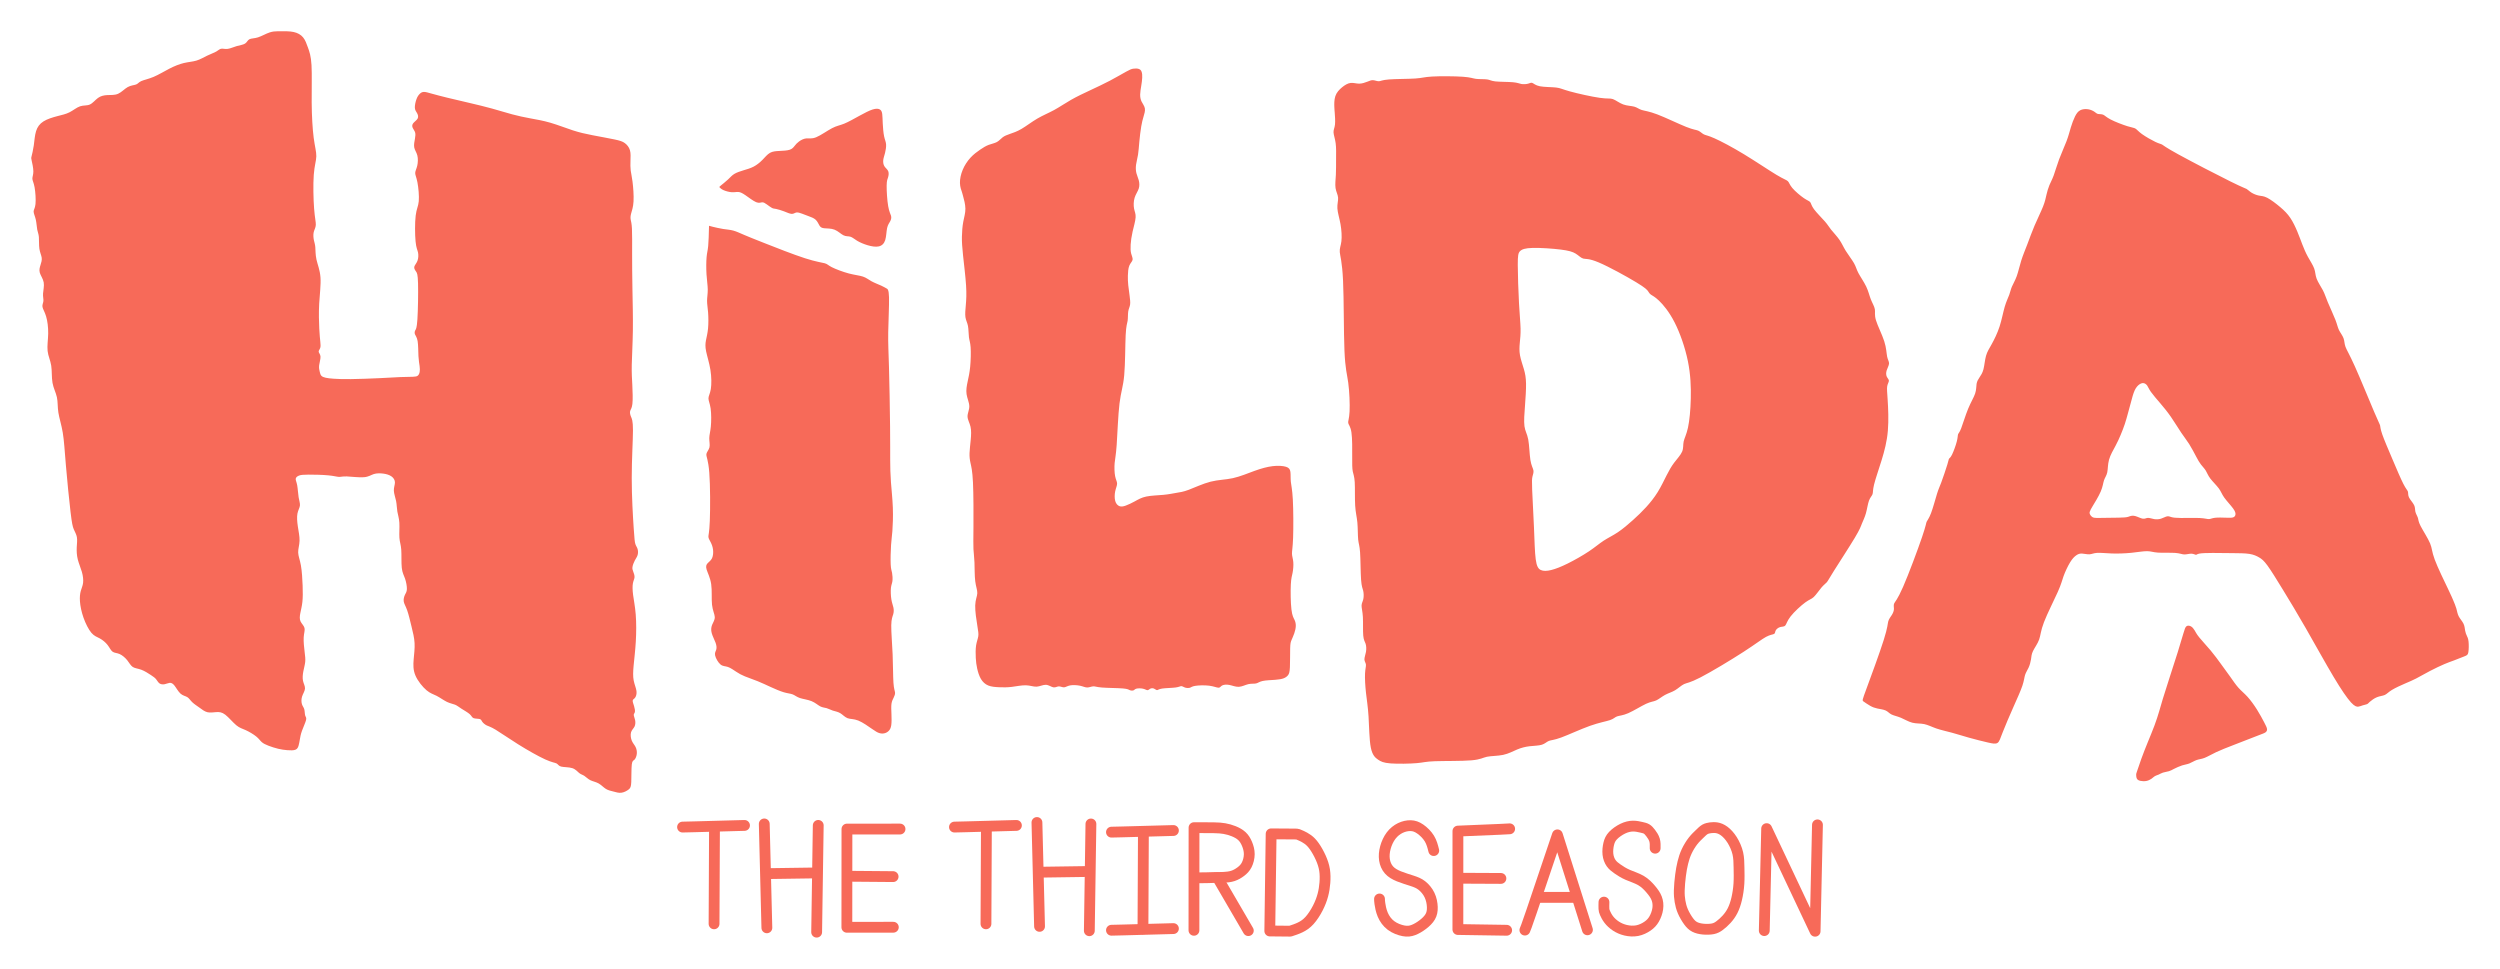 <?xml version="1.0" encoding="UTF-8" standalone="no"?>
<svg:svg xmlns:inkscape="http://www.inkscape.org/namespaces/inkscape" xmlns:sodipodi="http://sodipodi.sourceforge.net/DTD/sodipodi-0.dtd" xmlns:svg="http://www.w3.org/2000/svg" version="1.1" id="svg2" width="800" height="310" viewBox="0 0 800 310" xml:space="preserve">
  <svg:defs id="defs6"/>
  <svg:path style="fill:#000000;stroke-width:1.333" d="" id="path12"/>
  <svg:path style="fill:#000000;stroke-width:1.333" d="" id="path12-1"/>
  <svg:g id="g8">
    <svg:path id="path1514-3" style="fill:#f76a59;fill-opacity:1;stroke:none;stroke-width:1.001;stroke-linecap:butt;stroke-linejoin:miter;stroke-miterlimit:4;stroke-dasharray:none;stroke-opacity:1" d="m 88.98,10.001 c -0.896,0.008 -1.723,0.062 -2.639,0.357 -1.221,0.394 -2.597,1.218 -3.776,1.593 -1.179,0.375 -2.162,0.302 -2.749,0.606 -0.587,0.304 -0.775,0.986 -1.393,1.386 -0.618,0.4 -1.692,0.521 -2.701,0.816 -1.009,0.295 -2.005,0.769 -2.857,0.882 -0.852,0.113 -1.56,-0.138 -2.087,-0.051 -0.527,0.087 -0.874,0.511 -1.596,0.916 -0.722,0.405 -1.819,0.791 -2.911,1.317 -1.092,0.525 -2.191,1.197 -3.409,1.562 -1.218,0.365 -2.582,0.439 -4.037,0.785 -1.455,0.347 -3,0.968 -4.648,1.816 -1.648,0.848 -3.397,1.924 -5.017,2.607 -1.62,0.683 -3.111,0.972 -3.95,1.349 -0.839,0.377 -1.026,0.841 -1.647,1.085 -0.621,0.244 -1.677,0.27 -2.688,0.831 -1.011,0.561 -1.975,1.656 -3.081,2.145 -1.106,0.489 -2.354,0.37 -3.466,0.423 -1.112,0.054 -2.09,0.279 -2.972,0.916 -0.883,0.636 -1.669,1.684 -2.605,2.1 -0.936,0.417 -2.021,0.203 -3.113,0.567 -1.091,0.364 -2.188,1.307 -3.37,1.909 -1.182,0.602 -2.448,0.862 -3.932,1.249 -1.484,0.387 -3.185,0.901 -4.407,1.667 -1.223,0.766 -1.967,1.785 -2.387,3.138 -0.419,1.353 -0.514,3.038 -0.724,4.533 -0.21,1.495 -0.536,2.798 -0.699,3.449 -0.163,0.652 -0.161,0.652 0.017,1.432 0.178,0.78 0.534,2.339 0.54,3.446 0.006,1.107 -0.34,1.764 -0.313,2.376 0.027,0.613 0.425,1.182 0.704,2.7 0.279,1.518 0.438,3.985 0.293,5.394 -0.145,1.409 -0.597,1.761 -0.599,2.38 -0.003,0.619 0.444,1.503 0.692,2.581 0.248,1.079 0.3,2.351 0.464,3.224 0.164,0.873 0.442,1.348 0.528,2.354 0.087,1.006 -0.017,2.544 0.159,3.749 0.176,1.205 0.631,2.074 0.741,2.871 0.111,0.796 -0.122,1.52 -0.367,2.293 -0.245,0.773 -0.503,1.597 -0.24,2.513 0.262,0.916 1.044,1.924 1.253,3.102 0.209,1.179 -0.153,2.53 -0.215,3.566 -0.062,1.036 0.177,1.758 0.117,2.392 -0.06,0.634 -0.418,1.18 -0.296,1.886 0.122,0.706 0.725,1.57 1.159,3.023 0.435,1.453 0.703,3.493 0.669,5.486 -0.034,1.993 -0.369,3.937 -0.186,5.579 0.183,1.642 0.885,2.979 1.154,4.687 0.269,1.708 0.106,3.786 0.413,5.514 0.307,1.728 1.083,3.107 1.405,4.6 0.322,1.494 0.193,3.103 0.474,4.917 0.281,1.814 0.974,3.833 1.405,6.425 0.431,2.592 0.602,5.758 1.007,10.531 0.405,4.774 1.043,11.154 1.479,14.835 0.436,3.681 0.668,4.663 1.027,5.53 0.36,0.867 0.846,1.62 1.009,2.557 0.162,0.938 0.002,2.061 -0.051,3.272 -0.053,1.211 7.31e-4,2.51 0.332,3.839 0.331,1.329 0.939,2.686 1.31,3.986 0.371,1.3 0.505,2.541 0.389,3.51 -0.116,0.97 -0.482,1.669 -0.731,2.563 -0.249,0.894 -0.379,1.981 -0.267,3.433 0.112,1.451 0.466,3.264 1.124,5.134 0.658,1.869 1.619,3.795 2.539,4.87 0.92,1.074 1.797,1.299 2.698,1.794 0.901,0.495 1.827,1.259 2.476,2.092 0.65,0.833 1.023,1.732 1.603,2.153 0.58,0.421 1.365,0.365 2.224,0.735 0.859,0.37 1.793,1.166 2.463,1.997 0.67,0.831 1.078,1.695 1.769,2.148 0.691,0.452 1.665,0.494 2.735,0.89 1.071,0.397 2.237,1.149 3.057,1.691 0.819,0.542 1.292,0.875 1.667,1.332 0.375,0.457 0.653,1.039 1.102,1.354 0.449,0.315 1.07,0.364 1.628,0.259 0.559,-0.105 1.057,-0.362 1.545,-0.425 0.489,-0.062 0.985,0.074 1.55,0.774 0.565,0.7 1.237,1.973 1.989,2.651 0.751,0.677 1.582,0.759 2.175,1.124 0.593,0.365 0.948,1.01 1.571,1.615 0.623,0.605 1.513,1.17 2.341,1.765 0.828,0.595 1.593,1.22 2.491,1.442 0.899,0.222 1.932,0.042 2.872,-0.022 0.94,-0.064 1.788,-0.013 2.882,0.828 1.094,0.841 2.436,2.47 3.515,3.368 1.079,0.898 1.895,1.065 3.006,1.566 1.111,0.501 2.518,1.335 3.39,2.046 0.873,0.712 1.213,1.301 1.737,1.769 0.524,0.467 1.231,0.812 2.161,1.171 0.93,0.359 2.084,0.733 3.126,0.983 1.042,0.25 1.974,0.376 2.945,0.452 0.971,0.076 1.981,0.102 2.596,-0.156 0.615,-0.258 0.836,-0.798 0.997,-1.373 0.161,-0.575 0.263,-1.183 0.386,-1.918 0.123,-0.735 0.266,-1.598 0.685,-2.767 0.42,-1.17 1.117,-2.646 1.305,-3.448 0.188,-0.801 -0.133,-0.927 -0.281,-1.43 -0.148,-0.503 -0.122,-1.383 -0.289,-1.994 -0.167,-0.611 -0.528,-0.951 -0.735,-1.589 -0.207,-0.639 -0.259,-1.577 0.019,-2.473 0.278,-0.896 0.885,-1.748 0.943,-2.551 0.057,-0.802 -0.435,-1.554 -0.631,-2.475 -0.197,-0.92 -0.097,-2.009 0.105,-3.07 0.202,-1.061 0.506,-2.094 0.599,-3.04 0.093,-0.946 -0.025,-1.803 -0.19,-3.174 -0.165,-1.371 -0.377,-3.254 -0.298,-4.634 0.079,-1.381 0.45,-2.258 0.261,-3.011 -0.189,-0.754 -0.94,-1.384 -1.278,-2.129 -0.338,-0.745 -0.261,-1.604 -0.066,-2.612 0.195,-1.008 0.507,-2.166 0.663,-3.585 0.156,-1.419 0.156,-3.099 0.08,-5.22 -0.077,-2.121 -0.23,-4.682 -0.559,-6.518 -0.329,-1.836 -0.834,-2.947 -0.868,-4.098 -0.034,-1.15 0.402,-2.341 0.44,-3.759 0.038,-1.419 -0.324,-3.068 -0.553,-4.612 -0.23,-1.544 -0.328,-2.984 -0.127,-4.066 0.201,-1.082 0.702,-1.805 0.796,-2.547 0.094,-0.743 -0.22,-1.506 -0.411,-2.686 -0.191,-1.18 -0.261,-2.777 -0.459,-3.846 -0.198,-1.068 -0.525,-1.608 -0.474,-2.06 0.051,-0.452 0.481,-0.816 1.063,-1.036 0.582,-0.22 1.316,-0.295 3.05,-0.303 1.734,-0.008 4.468,0.053 6.29,0.227 1.822,0.174 2.733,0.463 3.411,0.494 0.677,0.031 1.122,-0.196 2.563,-0.144 1.441,0.052 3.876,0.381 5.44,0.252 1.564,-0.129 2.256,-0.717 3.167,-1.007 0.911,-0.29 2.042,-0.284 3.058,-0.146 1.016,0.138 1.916,0.407 2.585,0.877 0.669,0.47 1.106,1.141 1.124,1.906 0.018,0.765 -0.382,1.624 -0.349,2.646 0.033,1.021 0.498,2.205 0.724,3.36 0.227,1.155 0.217,2.283 0.396,3.35 0.179,1.067 0.547,2.072 0.643,3.561 0.096,1.489 -0.082,3.461 0.017,4.836 0.099,1.374 0.472,2.151 0.592,3.805 0.121,1.654 -0.011,4.186 0.168,5.816 0.178,1.63 0.667,2.357 1.039,3.429 0.372,1.072 0.628,2.489 0.596,3.378 -0.033,0.889 -0.354,1.251 -0.63,1.838 -0.275,0.587 -0.503,1.398 -0.374,2.148 0.129,0.75 0.616,1.439 1.095,2.796 0.479,1.357 0.952,3.384 1.401,5.237 0.45,1.853 0.875,3.531 0.968,5.249 0.093,1.718 -0.146,3.476 -0.291,5.193 -0.145,1.717 -0.196,3.392 0.562,5.179 0.758,1.787 2.323,3.685 3.563,4.729 1.24,1.044 2.155,1.233 3.213,1.774 1.058,0.541 2.26,1.434 3.295,1.936 1.036,0.503 1.904,0.616 2.6,0.9 0.696,0.285 1.219,0.74 2.065,1.286 0.846,0.546 2.016,1.184 2.639,1.747 0.623,0.563 0.697,1.051 1.22,1.266 0.523,0.215 1.493,0.159 1.989,0.296 0.495,0.137 0.516,0.467 0.806,0.872 0.29,0.405 0.847,0.886 1.432,1.173 0.585,0.287 1.199,0.382 2.805,1.344 1.606,0.962 4.202,2.79 7.232,4.685 3.03,1.895 6.493,3.856 8.685,4.849 2.191,0.993 3.112,1.019 3.622,1.29 0.51,0.271 0.611,0.783 1.467,1.002 0.856,0.219 2.467,0.144 3.556,0.494 1.089,0.35 1.658,1.123 2.216,1.566 0.558,0.442 1.106,0.553 1.664,0.919 0.558,0.366 1.124,0.986 1.904,1.374 0.78,0.388 1.774,0.546 2.632,1.027 0.858,0.482 1.581,1.288 2.349,1.764 0.768,0.476 1.58,0.621 2.402,0.836 0.822,0.215 1.652,0.497 2.529,0.388 0.877,-0.109 1.8,-0.608 2.359,-1.054 0.559,-0.446 0.757,-0.839 0.826,-2.392 0.07,-1.553 0.011,-4.267 0.164,-5.579 0.153,-1.311 0.517,-1.22 0.86,-1.552 0.343,-0.332 0.665,-1.087 0.746,-1.869 0.081,-0.782 -0.08,-1.59 -0.42,-2.249 -0.34,-0.66 -0.86,-1.172 -1.188,-1.974 -0.328,-0.802 -0.462,-1.894 -0.24,-2.661 0.221,-0.767 0.798,-1.207 1.104,-1.814 0.306,-0.607 0.34,-1.382 0.206,-2.075 -0.133,-0.693 -0.434,-1.303 -0.438,-1.686 -0.004,-0.382 0.287,-0.534 0.366,-0.963 0.079,-0.429 -0.054,-1.134 -0.262,-1.838 -0.208,-0.704 -0.492,-1.406 -0.443,-1.796 0.048,-0.39 0.428,-0.467 0.75,-0.894 0.322,-0.426 0.587,-1.203 0.457,-2.167 -0.13,-0.964 -0.657,-2.116 -0.899,-3.397 -0.242,-1.281 -0.2,-2.691 -0.012,-4.736 0.188,-2.045 0.523,-4.723 0.696,-7.645 0.173,-2.922 0.184,-6.088 -0.022,-8.688 -0.206,-2.6 -0.629,-4.635 -0.843,-6.273 -0.213,-1.638 -0.216,-2.879 -0.056,-3.742 0.16,-0.863 0.483,-1.348 0.515,-1.936 0.032,-0.589 -0.23,-1.282 -0.425,-1.804 -0.195,-0.522 -0.322,-0.871 -0.234,-1.459 0.089,-0.588 0.395,-1.413 0.741,-2.07 0.346,-0.657 0.731,-1.147 0.911,-1.767 0.18,-0.62 0.152,-1.372 -0.02,-1.931 -0.172,-0.56 -0.491,-0.927 -0.699,-1.554 -0.208,-0.627 -0.302,-1.514 -0.543,-5.117 -0.241,-3.603 -0.627,-9.922 -0.626,-16.027 6.4e-4,-6.105 0.387,-11.996 0.393,-15.221 0.005,-3.226 -0.371,-3.788 -0.631,-4.407 -0.261,-0.619 -0.405,-1.295 -0.269,-1.804 0.136,-0.509 0.552,-0.849 0.718,-2.268 0.166,-1.419 0.082,-3.919 -0.024,-6.009 -0.106,-2.09 -0.234,-3.77 -0.178,-6.56 0.056,-2.79 0.295,-6.694 0.354,-10.966 0.059,-4.272 -0.064,-8.917 -0.139,-13.138 -0.075,-4.221 -0.104,-8.017 -0.102,-11.376 0.002,-3.359 0.036,-6.281 -0.053,-8.031 -0.088,-1.75 -0.299,-2.328 -0.399,-2.894 -0.1,-0.566 -0.091,-1.119 0.132,-1.96 0.223,-0.841 0.663,-1.97 0.773,-3.884 0.111,-1.915 -0.106,-4.617 -0.33,-6.371 -0.224,-1.754 -0.456,-2.558 -0.572,-3.497 -0.116,-0.939 -0.115,-2.011 -0.076,-3.155 0.039,-1.144 0.117,-2.36 -0.171,-3.356 -0.288,-0.996 -0.944,-1.774 -1.659,-2.292 -0.715,-0.518 -1.487,-0.777 -3.304,-1.161 -1.817,-0.384 -4.676,-0.892 -6.997,-1.342 -2.321,-0.451 -4.103,-0.845 -6.303,-1.559 -2.2,-0.714 -4.818,-1.749 -7.204,-2.444 -2.385,-0.695 -4.537,-1.049 -6.493,-1.412 -1.956,-0.362 -3.717,-0.732 -5.707,-1.266 -1.99,-0.534 -4.21,-1.232 -6.478,-1.858 -2.267,-0.626 -4.58,-1.181 -7.024,-1.755 -2.444,-0.574 -5.019,-1.167 -7.141,-1.684 -2.122,-0.518 -3.792,-0.959 -5.027,-1.305 -1.235,-0.346 -2.033,-0.598 -2.632,-0.577 -0.599,0.021 -0.998,0.313 -1.361,0.687 -0.362,0.374 -0.688,0.83 -0.985,1.645 -0.297,0.815 -0.565,1.988 -0.513,2.771 0.052,0.783 0.423,1.174 0.708,1.686 0.285,0.512 0.484,1.146 0.198,1.704 -0.286,0.558 -1.058,1.044 -1.437,1.535 -0.379,0.491 -0.366,0.988 -0.162,1.459 0.204,0.471 0.616,0.935 0.775,1.466 0.159,0.531 0.102,1.168 -0.049,2.016 -0.151,0.848 -0.396,1.908 -0.232,2.783 0.164,0.875 0.736,1.566 0.994,2.569 0.257,1.003 0.201,2.32 -0.032,3.314 -0.233,0.994 -0.64,1.663 -0.648,2.319 -0.009,0.655 0.382,1.294 0.708,2.964 0.325,1.67 0.586,4.37 0.433,6.059 -0.153,1.689 -0.719,2.368 -0.99,4.614 -0.271,2.246 -0.246,6.059 -0.035,8.236 0.211,2.177 0.607,2.719 0.784,3.529 0.176,0.81 0.133,1.887 -0.183,2.706 -0.316,0.82 -0.907,1.382 -1.017,1.919 -0.11,0.537 0.259,1.049 0.569,1.496 0.31,0.447 0.561,0.832 0.64,3.827 0.078,2.995 -0.015,8.618 -0.208,11.52 -0.193,2.901 -0.486,3.115 -0.679,3.458 -0.192,0.343 -0.283,0.813 -0.1,1.281 0.183,0.468 0.649,0.944 0.858,2.197 0.209,1.253 0.179,3.302 0.259,4.785 0.08,1.483 0.268,2.4 0.369,3.17 0.101,0.77 0.115,1.393 0.019,1.911 -0.097,0.518 -0.304,0.929 -0.606,1.173 -0.302,0.244 -0.699,0.319 -1.583,0.354 -0.884,0.035 -2.255,0.03 -3.966,0.097 -1.711,0.067 -3.762,0.206 -6.623,0.344 -2.861,0.137 -6.534,0.273 -9.179,0.306 -2.645,0.033 -4.263,-0.035 -5.476,-0.117 -1.212,-0.082 -2.017,-0.179 -2.652,-0.322 -0.635,-0.143 -1.1,-0.333 -1.381,-0.641 -0.281,-0.308 -0.378,-0.733 -0.509,-1.269 -0.131,-0.536 -0.296,-1.182 -0.19,-2.073 0.106,-0.892 0.485,-2.029 0.435,-2.791 -0.05,-0.762 -0.531,-1.148 -0.582,-1.527 -0.051,-0.379 0.329,-0.748 0.494,-1.237 0.165,-0.489 0.116,-1.1 0.025,-1.994 -0.09,-0.894 -0.22,-2.071 -0.328,-4.142 -0.108,-2.071 -0.194,-5.036 -0.029,-8.035 0.165,-2.999 0.582,-6.036 0.411,-8.41 -0.171,-2.375 -0.929,-4.094 -1.28,-5.675 -0.35,-1.581 -0.292,-3.022 -0.374,-4.001 -0.082,-0.98 -0.306,-1.498 -0.459,-2.248 -0.152,-0.75 -0.236,-1.755 -0.052,-2.541 0.183,-0.786 0.629,-1.399 0.674,-2.329 0.044,-0.93 -0.313,-2.179 -0.545,-5.176 -0.232,-2.997 -0.338,-7.741 -0.112,-10.811 0.227,-3.07 0.786,-4.464 0.816,-5.961 0.03,-1.497 -0.471,-3.1 -0.84,-5.927 -0.368,-2.828 -0.603,-6.881 -0.641,-11.232 -0.038,-4.351 0.119,-8.999 -0.054,-11.997 -0.173,-2.998 -0.677,-4.346 -1.129,-5.602 -0.452,-1.256 -0.851,-2.421 -1.572,-3.292 -0.721,-0.871 -1.765,-1.448 -3.035,-1.72 -1.27,-0.272 -2.764,-0.239 -4.044,-0.24 -0.32,-2.95e-4 -0.627,-0.003 -0.926,0 z M 363.566,21.922 c -0.312,-0.012 -0.639,0.009 -0.939,0.058 -0.601,0.097 -1.1,0.307 -2.302,0.973 -1.202,0.666 -3.104,1.789 -5.112,2.845 -2.007,1.056 -4.118,2.043 -6.247,3.04 -2.129,0.996 -4.283,2.005 -6.219,3.108 -1.936,1.103 -3.666,2.306 -5.437,3.27 -1.77,0.964 -3.582,1.687 -5.367,2.732 -1.786,1.045 -3.545,2.412 -5.039,3.29 -1.493,0.879 -2.72,1.269 -3.703,1.608 -0.983,0.339 -1.722,0.629 -2.341,1.093 -0.618,0.465 -1.116,1.106 -1.847,1.506 -0.731,0.401 -1.696,0.561 -2.61,0.906 -0.914,0.344 -1.778,0.873 -2.762,1.544 -0.984,0.671 -2.089,1.484 -3.086,2.568 -0.997,1.084 -1.884,2.437 -2.486,3.876 -0.602,1.439 -0.92,2.963 -0.882,4.238 0.038,1.275 0.429,2.302 0.625,2.854 0.195,0.552 0.196,0.63 0.196,0.669 0,0.038 -2.5e-4,0.038 0.225,0.84 0.225,0.801 0.676,2.402 0.696,3.825 0.019,1.423 -0.394,2.668 -0.672,4.154 -0.278,1.485 -0.422,3.211 -0.443,4.873 -0.022,1.662 0.079,3.259 0.371,6.007 0.292,2.748 0.775,6.655 0.956,9.489 0.182,2.834 0.066,4.61 -0.068,6.193 -0.134,1.583 -0.285,2.972 -0.134,4.013 0.152,1.041 0.605,1.734 0.814,2.818 0.209,1.084 0.176,2.558 0.308,3.592 0.132,1.034 0.429,1.627 0.543,3.24 0.114,1.612 0.047,4.245 -0.147,6.239 -0.194,1.993 -0.513,3.347 -0.802,4.702 -0.289,1.355 -0.548,2.711 -0.35,4.05 0.198,1.339 0.853,2.662 0.875,3.854 0.022,1.192 -0.587,2.256 -0.565,3.292 0.021,1.036 0.672,2.043 0.956,3.277 0.284,1.234 0.204,2.693 0.064,4.186 -0.139,1.493 -0.336,3.024 -0.379,4.226 -0.043,1.203 0.067,2.09 0.306,3.185 0.24,1.096 0.61,2.401 0.792,6.244 0.182,3.843 0.178,10.224 0.154,14.253 -0.024,4.029 -0.067,5.707 0.003,7.083 0.07,1.377 0.253,2.453 0.322,4.23 0.069,1.777 0.025,4.253 0.244,6.022 0.219,1.769 0.707,2.843 0.662,3.859 -0.045,1.016 -0.609,2.002 -0.667,3.9 -0.058,1.897 0.391,4.718 0.68,6.501 0.289,1.783 0.423,2.554 0.298,3.377 -0.125,0.822 -0.511,1.702 -0.696,2.901 -0.184,1.199 -0.171,2.726 -0.102,3.996 0.07,1.27 0.197,2.283 0.447,3.405 0.25,1.123 0.621,2.356 1.198,3.334 0.577,0.979 1.359,1.703 2.365,2.109 1.005,0.406 2.234,0.494 3.482,0.547 1.248,0.053 2.516,0.072 4.003,-0.107 1.487,-0.178 3.192,-0.554 4.561,-0.513 1.37,0.041 2.403,0.498 3.426,0.438 1.023,-0.06 2.037,-0.634 2.954,-0.594 0.916,0.039 1.735,0.691 2.395,0.814 0.66,0.123 1.163,-0.283 1.716,-0.31 0.553,-0.026 1.176,0.339 1.708,0.305 0.532,-0.034 1.016,-0.44 1.916,-0.613 0.9,-0.173 2.213,-0.11 3.189,0.097 0.976,0.207 1.614,0.557 2.285,0.562 0.671,0.005 1.366,-0.33 1.95,-0.364 0.584,-0.034 1.035,0.243 2.835,0.384 1.8,0.142 4.947,0.148 6.632,0.289 1.684,0.141 1.906,0.416 2.266,0.564 0.361,0.148 0.86,0.168 1.159,0.042 0.299,-0.126 0.399,-0.399 0.916,-0.538 0.516,-0.139 1.448,-0.141 2.124,0.015 0.676,0.156 1.096,0.47 1.415,0.474 0.319,0.004 0.537,-0.301 0.873,-0.472 0.336,-0.171 0.788,-0.207 1.181,-0.052 0.393,0.155 0.727,0.5 1.004,0.506 0.277,0.006 0.498,-0.326 1.606,-0.499 1.109,-0.173 3.104,-0.186 4.282,-0.339 1.178,-0.153 1.539,-0.444 1.889,-0.44 0.35,0.003 0.688,0.301 1.19,0.46 0.502,0.159 1.169,0.179 1.586,0.047 0.417,-0.132 0.585,-0.417 1.647,-0.594 1.062,-0.177 3.017,-0.247 4.484,-0.058 1.467,0.189 2.445,0.638 2.986,0.648 0.541,0.01 0.645,-0.418 1.129,-0.691 0.484,-0.272 1.347,-0.389 2.307,-0.206 0.96,0.182 2.018,0.664 3.065,0.613 1.047,-0.051 2.088,-0.631 3.047,-0.853 0.958,-0.222 1.833,-0.086 2.471,-0.227 0.638,-0.141 1.04,-0.557 2.094,-0.789 1.054,-0.232 2.76,-0.279 4.022,-0.374 1.262,-0.095 2.079,-0.238 2.71,-0.481 0.631,-0.242 1.076,-0.584 1.4,-0.995 0.323,-0.411 0.526,-0.893 0.606,-2.544 0.08,-1.65 0.038,-4.468 0.083,-6.078 0.045,-1.61 0.176,-2.012 0.425,-2.605 0.249,-0.593 0.615,-1.379 0.89,-2.172 0.275,-0.793 0.459,-1.592 0.484,-2.314 0.025,-0.721 -0.11,-1.366 -0.403,-1.989 -0.293,-0.623 -0.745,-1.227 -0.995,-3.36 -0.251,-2.133 -0.3,-5.794 -0.193,-7.937 0.107,-2.142 0.37,-2.764 0.564,-3.761 0.194,-0.997 0.32,-2.369 0.229,-3.436 -0.092,-1.067 -0.4,-1.827 -0.423,-2.686 -0.023,-0.859 0.24,-1.815 0.359,-5.093 0.119,-3.278 0.095,-8.878 -0.086,-12.242 -0.181,-3.364 -0.517,-4.493 -0.636,-5.655 -0.119,-1.162 -0.02,-2.357 -0.139,-3.197 -0.119,-0.84 -0.456,-1.324 -1.41,-1.623 -0.954,-0.299 -2.525,-0.411 -4.262,-0.205 -1.736,0.206 -3.638,0.731 -5.806,1.513 -2.168,0.783 -4.601,1.824 -6.955,2.336 -2.354,0.512 -4.628,0.494 -7.102,1.122 -2.474,0.629 -5.149,1.903 -6.989,2.593 -1.84,0.69 -2.845,0.796 -3.984,0.988 -1.139,0.192 -2.411,0.471 -4.132,0.633 -1.72,0.162 -3.89,0.207 -5.482,0.542 -1.593,0.334 -2.608,0.959 -3.646,1.527 -1.038,0.567 -2.097,1.077 -2.932,1.376 -0.835,0.299 -1.446,0.388 -2.012,0.169 -0.566,-0.219 -1.088,-0.747 -1.337,-1.627 -0.25,-0.879 -0.226,-2.109 -0.015,-3.118 0.211,-1.009 0.608,-1.796 0.608,-2.464 -6.6e-4,-0.668 -0.401,-1.217 -0.626,-2.361 -0.226,-1.144 -0.276,-2.884 -0.157,-4.238 0.119,-1.354 0.407,-2.323 0.652,-5.802 0.245,-3.479 0.448,-9.491 0.904,-13.251 0.456,-3.76 1.167,-5.315 1.506,-9.03 0.34,-3.715 0.307,-9.591 0.462,-12.798 0.155,-3.207 0.497,-3.745 0.63,-4.621 0.133,-0.876 0.057,-2.092 0.191,-2.972 0.134,-0.881 0.478,-1.425 0.592,-2.18 0.115,-0.755 3.3e-4,-1.723 -0.147,-2.827 -0.148,-1.103 -0.328,-2.342 -0.437,-3.416 -0.108,-1.073 -0.145,-1.981 -0.12,-3.053 0.025,-1.073 0.109,-2.311 0.45,-3.167 0.341,-0.856 0.937,-1.326 1.053,-1.887 0.116,-0.561 -0.249,-1.213 -0.45,-2.009 -0.201,-0.797 -0.236,-1.739 -0.162,-2.896 0.074,-1.157 0.256,-2.529 0.616,-4.111 0.36,-1.583 0.898,-3.376 0.973,-4.578 0.075,-1.202 -0.312,-1.815 -0.498,-2.803 -0.186,-0.988 -0.169,-2.35 0.176,-3.475 0.345,-1.125 1.02,-2.012 1.319,-2.925 0.299,-0.912 0.221,-1.851 0.01,-2.659 -0.211,-0.808 -0.557,-1.486 -0.755,-2.28 -0.198,-0.794 -0.248,-1.702 -0.117,-2.683 0.131,-0.981 0.442,-2.032 0.635,-3.229 0.192,-1.198 0.266,-2.542 0.416,-4.159 0.15,-1.617 0.378,-3.507 0.609,-4.883 0.232,-1.377 0.467,-2.24 0.735,-3.135 0.268,-0.895 0.569,-1.822 0.433,-2.627 -0.136,-0.805 -0.714,-1.494 -1.06,-2.211 -0.346,-0.717 -0.468,-1.472 -0.445,-2.312 0.022,-0.84 0.189,-1.764 0.337,-2.681 0.147,-0.917 0.275,-1.828 0.313,-2.6 0.038,-0.772 -0.015,-1.407 -0.176,-1.882 -0.161,-0.476 -0.431,-0.792 -0.917,-0.958 -0.243,-0.083 -0.541,-0.128 -0.853,-0.14 z m 99.612,2.473 c -1.819,-0.009 -3.635,0.024 -4.93,0.1 -2.591,0.152 -3.092,0.476 -5.342,0.626 -2.25,0.15 -6.251,0.127 -8.46,0.301 -2.209,0.174 -2.626,0.546 -3.184,0.574 -0.558,0.028 -1.258,-0.289 -1.853,-0.335 -0.595,-0.046 -1.086,0.178 -1.82,0.465 -0.733,0.288 -1.71,0.639 -2.652,0.643 -0.942,0.004 -1.851,-0.339 -2.771,-0.225 -0.92,0.114 -1.848,0.687 -2.734,1.418 -0.885,0.731 -1.725,1.621 -2.123,2.805 -0.397,1.184 -0.353,2.661 -0.323,3.446 0.029,0.785 0.043,0.877 0.049,0.922 0.006,0.045 0.007,0.045 0.076,0.926 0.069,0.881 0.208,2.641 0.086,3.78 -0.122,1.139 -0.506,1.656 -0.471,2.498 0.035,0.842 0.487,2.007 0.685,3.493 0.198,1.486 0.142,3.293 0.13,5.042 -0.012,1.749 0.019,3.44 -0.064,5.034 -0.083,1.593 -0.281,3.089 -0.103,4.277 0.178,1.189 0.733,2.069 0.812,3.052 0.08,0.983 -0.314,2.069 -0.225,3.471 0.089,1.403 0.659,3.122 1,5.035 0.341,1.913 0.454,4.02 0.284,5.462 -0.17,1.442 -0.621,2.219 -0.52,3.47 0.102,1.251 0.758,2.972 1.044,9.042 0.287,6.069 0.204,16.486 0.454,22.455 0.25,5.97 0.833,7.492 1.21,10.286 0.377,2.794 0.549,6.86 0.427,9.242 -0.122,2.381 -0.539,3.078 -0.433,3.656 0.105,0.578 0.733,1.037 1.027,2.998 0.295,1.961 0.258,5.424 0.245,7.813 -0.013,2.389 -0.002,3.704 0.176,4.655 0.178,0.951 0.522,1.537 0.636,3.471 0.115,1.935 6.4e-4,5.218 0.139,7.498 0.138,2.281 0.527,3.56 0.699,5.36 0.172,1.8 0.126,4.122 0.262,5.506 0.136,1.384 0.455,1.828 0.611,4.12 0.156,2.292 0.15,6.431 0.317,8.734 0.166,2.302 0.503,2.768 0.684,3.544 0.18,0.777 0.205,1.864 0.032,2.659 -0.173,0.795 -0.543,1.298 -0.56,2.072 -0.017,0.773 0.32,1.823 0.423,3.646 0.104,1.823 -0.022,4.436 0.115,5.951 0.137,1.515 0.537,1.933 0.76,2.627 0.223,0.694 0.271,1.664 0.115,2.583 -0.156,0.919 -0.517,1.788 -0.496,2.431 0.021,0.643 0.421,1.058 0.482,1.64 0.061,0.583 -0.216,1.333 -0.289,2.893 -0.073,1.559 0.058,3.927 0.308,6.171 0.25,2.244 0.617,4.366 0.816,7.544 0.199,3.178 0.229,7.414 0.721,9.922 0.492,2.508 1.445,3.286 2.327,3.89 0.882,0.603 1.693,1.031 4.025,1.207 2.332,0.176 6.185,0.1 8.382,-0.093 2.196,-0.193 2.736,-0.503 5.777,-0.613 3.041,-0.11 8.581,-0.02 11.648,-0.279 3.067,-0.259 3.662,-0.865 5.008,-1.146 1.346,-0.281 3.445,-0.235 5.193,-0.608 1.748,-0.372 3.147,-1.162 4.475,-1.718 1.328,-0.556 2.586,-0.878 3.973,-1.041 1.387,-0.163 2.902,-0.168 3.918,-0.481 1.016,-0.313 1.533,-0.933 2.248,-1.219 0.715,-0.286 1.628,-0.237 3.984,-1.104 2.357,-0.867 6.159,-2.648 9.16,-3.717 3.002,-1.068 5.203,-1.424 6.442,-1.848 1.239,-0.425 1.515,-0.918 2.226,-1.175 0.711,-0.257 1.855,-0.276 3.607,-1.038 1.752,-0.761 4.114,-2.264 5.687,-2.994 1.574,-0.73 2.358,-0.689 3.228,-1.08 0.869,-0.391 1.825,-1.216 2.866,-1.779 1.041,-0.563 2.167,-0.864 3.201,-1.481 1.034,-0.617 1.974,-1.55 2.877,-1.975 0.904,-0.425 1.769,-0.342 5.296,-2.165 3.527,-1.823 9.718,-5.553 13.725,-8.146 4.007,-2.594 5.83,-4.051 7.177,-4.783 1.347,-0.732 2.216,-0.739 2.6,-0.958 0.384,-0.219 0.282,-0.651 0.513,-1.098 0.231,-0.447 0.795,-0.908 1.407,-1.087 0.611,-0.178 1.269,-0.075 1.662,-0.506 0.393,-0.431 0.523,-1.398 1.682,-2.888 1.159,-1.49 3.348,-3.501 4.726,-4.507 1.377,-1.007 1.942,-1.01 2.701,-1.725 0.759,-0.715 1.714,-2.142 2.468,-3.03 0.754,-0.888 1.309,-1.237 1.696,-1.679 0.387,-0.442 0.608,-0.98 2.327,-3.717 1.72,-2.737 4.938,-7.673 6.647,-10.53 1.709,-2.856 1.909,-3.633 2.278,-4.548 0.369,-0.915 0.908,-1.97 1.285,-3.314 0.377,-1.344 0.592,-2.978 0.975,-4.022 0.383,-1.043 0.934,-1.495 1.132,-2.06 0.198,-0.565 0.044,-1.244 0.491,-3.077 0.447,-1.833 1.497,-4.818 2.415,-7.801 0.919,-2.984 1.706,-5.965 2.001,-9.428 0.294,-3.462 0.095,-7.405 -0.066,-9.91 -0.161,-2.505 -0.282,-3.573 -0.139,-4.367 0.143,-0.794 0.549,-1.313 0.535,-1.745 -0.014,-0.432 -0.449,-0.778 -0.682,-1.303 -0.233,-0.526 -0.261,-1.23 -0.029,-1.985 0.233,-0.755 0.726,-1.56 0.76,-2.205 0.034,-0.645 -0.394,-1.132 -0.611,-2.205 -0.217,-1.073 -0.222,-2.732 -0.929,-4.93 -0.707,-2.198 -2.114,-4.935 -2.649,-6.713 -0.535,-1.778 -0.191,-2.607 -0.354,-3.532 -0.163,-0.925 -0.823,-1.972 -1.295,-3.177 -0.471,-1.205 -0.753,-2.569 -1.473,-4.071 -0.719,-1.502 -1.875,-3.139 -2.508,-4.345 -0.634,-1.205 -0.744,-1.979 -1.391,-3.121 -0.648,-1.142 -1.834,-2.655 -2.637,-3.95 -0.803,-1.296 -1.223,-2.376 -2.021,-3.531 -0.798,-1.155 -1.973,-2.383 -2.695,-3.285 -0.721,-0.903 -0.986,-1.48 -1.957,-2.593 -0.97,-1.113 -2.647,-2.764 -3.502,-3.928 -0.855,-1.165 -0.887,-1.844 -1.193,-2.241 -0.306,-0.397 -0.888,-0.513 -2.023,-1.285 -1.135,-0.772 -2.825,-2.202 -3.719,-3.263 -0.894,-1.062 -0.991,-1.754 -1.429,-2.177 -0.437,-0.423 -1.215,-0.575 -3.658,-2.043 -2.442,-1.468 -6.55,-4.25 -10.374,-6.571 -3.823,-2.321 -7.362,-4.179 -9.465,-5.112 -2.103,-0.933 -2.77,-0.941 -3.375,-1.247 -0.605,-0.307 -1.149,-0.914 -1.814,-1.198 -0.665,-0.284 -1.452,-0.244 -3.878,-1.212 -2.425,-0.968 -6.489,-2.945 -9.201,-3.979 -2.712,-1.034 -4.071,-1.125 -5.01,-1.425 -0.939,-0.3 -1.456,-0.811 -2.392,-1.065 -0.936,-0.254 -2.291,-0.252 -3.538,-0.713 -1.246,-0.461 -2.384,-1.386 -3.289,-1.706 -0.904,-0.32 -1.573,-0.033 -4.172,-0.398 -2.599,-0.364 -7.128,-1.379 -9.621,-2.072 -2.493,-0.693 -2.95,-1.064 -4.35,-1.227 -1.399,-0.163 -3.74,-0.117 -5.184,-0.399 -1.444,-0.283 -1.991,-0.893 -2.427,-1.071 -0.436,-0.178 -0.76,0.077 -1.361,0.237 -0.601,0.159 -1.481,0.222 -2.158,0.102 -0.677,-0.121 -1.154,-0.425 -2.698,-0.562 -1.544,-0.137 -4.156,-0.106 -5.601,-0.262 -1.445,-0.157 -1.725,-0.506 -2.656,-0.636 -0.931,-0.13 -2.52,-0.049 -3.578,-0.184 -1.058,-0.136 -1.585,-0.488 -4.187,-0.675 -1.301,-0.093 -3.122,-0.146 -4.941,-0.156 z M 280.631,34.799 c -0.376,-0.008 -0.831,0.06 -1.378,0.232 -1.094,0.343 -2.557,1.101 -4.215,2.011 -1.658,0.91 -3.51,1.97 -4.912,2.539 -1.402,0.569 -2.353,0.646 -3.869,1.437 -1.517,0.791 -3.598,2.295 -5.071,2.896 -1.473,0.601 -2.34,0.297 -3.194,0.376 -0.854,0.079 -1.696,0.541 -2.307,0.988 -0.611,0.447 -0.992,0.879 -1.368,1.354 -0.375,0.475 -0.746,0.993 -1.584,1.278 -0.838,0.285 -2.145,0.337 -3.304,0.393 -1.159,0.056 -2.17,0.116 -3.037,0.608 -0.867,0.492 -1.588,1.416 -2.424,2.263 -0.836,0.847 -1.785,1.618 -2.822,2.158 -1.037,0.54 -2.162,0.846 -3.253,1.176 -1.091,0.33 -2.148,0.683 -2.911,1.148 -0.763,0.465 -1.233,1.042 -1.994,1.754 -0.761,0.711 -1.815,1.557 -2.341,1.98 -0.526,0.423 -0.525,0.424 -0.355,0.601 0.17,0.177 0.51,0.529 1.225,0.853 0.716,0.324 1.808,0.618 2.666,0.672 0.857,0.054 1.479,-0.133 2.099,-0.083 0.62,0.051 1.238,0.338 2.265,1.043 1.027,0.705 2.464,1.828 3.426,2.224 0.962,0.396 1.45,0.067 1.914,0.042 0.465,-0.024 0.906,0.255 1.464,0.653 0.558,0.398 1.233,0.915 1.684,1.151 0.451,0.236 0.68,0.191 1.29,0.313 0.61,0.122 1.601,0.408 2.549,0.77 0.949,0.362 1.855,0.797 2.483,0.819 0.628,0.022 0.98,-0.367 1.489,-0.449 0.509,-0.082 1.175,0.144 1.831,0.388 0.656,0.244 1.302,0.504 2.073,0.787 0.771,0.283 1.668,0.588 2.265,1.142 0.596,0.554 0.893,1.355 1.225,1.879 0.332,0.523 0.7,0.768 1.542,0.853 0.842,0.085 2.159,0.012 3.279,0.455 1.12,0.444 2.042,1.404 2.867,1.804 0.825,0.401 1.554,0.243 2.214,0.445 0.66,0.202 1.252,0.764 2.15,1.302 0.898,0.538 2.1,1.051 3.351,1.422 1.251,0.371 2.552,0.599 3.556,0.377 1.004,-0.221 1.715,-0.891 2.073,-2.033 0.358,-1.142 0.365,-2.756 0.603,-3.842 0.238,-1.086 0.707,-1.642 1.002,-2.199 0.295,-0.556 0.419,-1.114 0.259,-1.715 -0.16,-0.601 -0.595,-1.232 -0.917,-3.087 -0.322,-1.855 -0.514,-4.908 -0.487,-6.608 0.026,-1.7 0.271,-2.045 0.452,-2.617 0.18,-0.571 0.296,-1.37 0.051,-1.967 -0.245,-0.597 -0.853,-0.992 -1.21,-1.559 -0.357,-0.567 -0.462,-1.306 -0.383,-2.011 0.08,-0.704 0.345,-1.375 0.569,-2.26 0.224,-0.885 0.405,-1.984 0.332,-2.82 -0.073,-0.836 -0.401,-1.408 -0.631,-2.522 -0.231,-1.114 -0.365,-2.771 -0.432,-4.096 -0.067,-1.325 -0.066,-2.321 -0.169,-3.047 -0.103,-0.726 -0.31,-1.184 -0.775,-1.449 -0.233,-0.133 -0.529,-0.217 -0.906,-0.225 z m 386.891,0.105 c -0.66,-0.01 -1.341,0.112 -1.867,0.391 -0.701,0.372 -1.182,1.028 -1.657,1.985 -0.475,0.958 -0.946,2.218 -1.339,3.512 -0.393,1.295 -0.707,2.623 -1.357,4.35 -0.651,1.727 -1.639,3.851 -2.381,5.833 -0.743,1.982 -1.242,3.82 -1.733,5.152 -0.491,1.332 -0.973,2.158 -1.371,3.114 -0.398,0.956 -0.71,2.041 -0.953,3.094 -0.243,1.053 -0.419,2.072 -1.087,3.752 -0.668,1.681 -1.827,4.025 -2.737,6.154 -0.91,2.13 -1.571,4.045 -2.27,5.872 -0.699,1.826 -1.436,3.562 -1.985,5.311 -0.549,1.749 -0.911,3.511 -1.423,4.927 -0.512,1.416 -1.169,2.48 -1.557,3.392 -0.388,0.912 -0.499,1.657 -0.851,2.607 -0.352,0.95 -0.947,2.105 -1.457,3.868 -0.511,1.763 -0.937,4.134 -1.643,6.303 -0.706,2.169 -1.692,4.138 -2.502,5.594 -0.81,1.456 -1.442,2.399 -1.821,3.742 -0.379,1.343 -0.505,3.086 -0.823,4.313 -0.317,1.227 -0.826,1.937 -1.263,2.591 -0.437,0.654 -0.801,1.251 -0.936,2.065 -0.135,0.814 -0.041,1.845 -0.467,3.111 -0.426,1.266 -1.371,2.769 -2.243,4.88 -0.872,2.11 -1.671,4.829 -2.224,6.246 -0.553,1.417 -0.86,1.534 -0.988,1.902 -0.129,0.368 -0.077,0.986 -0.399,2.258 -0.322,1.272 -1.018,3.196 -1.52,4.218 -0.502,1.021 -0.818,1.143 -0.956,1.319 -0.139,0.175 -0.114,0.409 -0.565,1.896 -0.451,1.486 -1.378,4.225 -1.963,5.782 -0.585,1.557 -0.83,1.933 -1.335,3.561 -0.505,1.628 -1.273,4.508 -1.924,6.224 -0.652,1.715 -1.189,2.268 -1.401,2.745 -0.213,0.478 -0.101,0.879 -1.481,4.936 -1.38,4.057 -4.251,11.768 -6.063,15.902 -1.811,4.134 -2.563,4.69 -2.835,5.269 -0.272,0.579 -0.065,1.179 -0.085,1.798 -0.019,0.619 -0.265,1.255 -0.658,1.886 -0.393,0.631 -0.933,1.256 -1.154,2.05 -0.221,0.794 -0.122,1.758 -1.464,6.01 -1.342,4.253 -4.125,11.794 -5.516,15.565 -1.391,3.771 -1.391,3.771 -0.941,4.088 0.45,0.317 1.349,0.948 2.129,1.386 0.78,0.438 1.442,0.682 2.31,0.865 0.868,0.183 1.944,0.307 2.664,0.641 0.721,0.334 1.087,0.878 1.833,1.254 0.746,0.376 1.872,0.584 3.04,1.071 1.168,0.488 2.379,1.254 3.639,1.574 1.26,0.32 2.569,0.193 3.803,0.445 1.234,0.253 2.39,0.884 3.874,1.395 1.484,0.511 3.296,0.904 5.025,1.369 1.729,0.466 3.375,1.006 5.369,1.567 1.994,0.561 4.336,1.144 5.987,1.528 1.65,0.385 2.604,0.57 3.218,0.152 0.614,-0.417 0.885,-1.435 1.696,-3.514 0.811,-2.079 2.161,-5.212 3.378,-7.964 1.217,-2.751 2.301,-5.118 2.866,-6.792 0.564,-1.674 0.609,-2.655 0.873,-3.483 0.265,-0.829 0.749,-1.505 1.122,-2.324 0.373,-0.819 0.635,-1.783 0.768,-2.644 0.134,-0.861 0.139,-1.621 0.635,-2.654 0.496,-1.033 1.482,-2.338 1.967,-3.685 0.485,-1.347 0.469,-2.735 1.547,-5.552 1.078,-2.817 3.252,-7.061 4.423,-9.69 1.171,-2.629 1.341,-3.643 1.848,-5.051 0.507,-1.407 1.352,-3.21 2.094,-4.421 0.741,-1.211 1.379,-1.828 1.958,-2.236 0.579,-0.407 1.099,-0.605 1.825,-0.575 0.725,0.03 1.654,0.287 2.409,0.242 0.755,-0.045 1.337,-0.39 2.458,-0.46 1.121,-0.071 2.781,0.132 4.736,0.195 1.955,0.063 4.206,-0.015 6.22,-0.218 2.014,-0.203 3.791,-0.531 5.019,-0.523 1.227,0.009 1.904,0.352 3.477,0.462 1.573,0.11 4.027,-0.013 5.558,0.098 1.531,0.111 2.117,0.462 2.844,0.489 0.727,0.027 1.61,-0.258 2.297,-0.244 0.687,0.014 1.179,0.328 1.445,0.357 0.266,0.029 0.307,-0.228 1.107,-0.383 0.8,-0.154 2.371,-0.205 4.299,-0.21 1.928,-0.004 4.241,0.038 6.337,0.059 2.096,0.022 3.978,0.021 5.381,0.244 1.403,0.222 2.326,0.665 3.125,1.134 0.798,0.469 1.471,0.964 2.662,2.596 1.191,1.633 2.902,4.404 4.953,7.759 2.051,3.355 4.443,7.294 7.325,12.317 2.882,5.023 6.254,11.128 8.844,15.472 2.59,4.344 4.397,6.926 5.616,8.255 1.219,1.329 1.852,1.404 2.361,1.342 0.51,-0.062 0.897,-0.261 1.376,-0.41 0.479,-0.148 1.048,-0.245 1.374,-0.383 0.326,-0.137 0.409,-0.315 0.897,-0.746 0.488,-0.431 1.38,-1.115 2.292,-1.481 0.912,-0.366 1.844,-0.414 2.52,-0.724 0.676,-0.31 1.098,-0.881 2.251,-1.589 1.153,-0.709 3.038,-1.555 4.389,-2.139 1.351,-0.584 2.169,-0.907 3.365,-1.527 1.196,-0.62 2.77,-1.536 4.433,-2.405 1.662,-0.869 3.413,-1.692 4.653,-2.221 1.24,-0.528 1.971,-0.763 3.031,-1.159 1.06,-0.396 2.449,-0.954 3.294,-1.29 0.845,-0.336 1.147,-0.451 1.305,-1.305 0.158,-0.854 0.174,-2.447 0.066,-3.449 -0.108,-1.003 -0.342,-1.414 -0.559,-1.872 -0.216,-0.458 -0.413,-0.965 -0.53,-1.616 -0.116,-0.651 -0.151,-1.447 -0.533,-2.233 -0.382,-0.785 -1.111,-1.56 -1.522,-2.349 -0.41,-0.79 -0.501,-1.595 -0.748,-2.463 -0.247,-0.868 -0.65,-1.798 -0.961,-2.541 -0.311,-0.742 -0.53,-1.296 -1.704,-3.751 -1.175,-2.455 -3.306,-6.811 -4.279,-9.438 -0.973,-2.627 -0.787,-3.522 -1.483,-5.176 -0.695,-1.653 -2.273,-4.064 -3.021,-5.525 -0.749,-1.461 -0.668,-1.972 -0.856,-2.576 -0.188,-0.605 -0.656,-1.319 -0.814,-1.99 -0.158,-0.671 -0.029,-1.314 -0.408,-2.111 -0.379,-0.797 -1.272,-1.711 -1.64,-2.481 -0.368,-0.77 -0.208,-1.397 -0.347,-1.857 -0.139,-0.46 -0.576,-0.754 -1.454,-2.468 -0.878,-1.714 -2.197,-4.847 -3.504,-7.918 -1.307,-3.071 -2.603,-6.08 -3.236,-7.893 -0.633,-1.813 -0.603,-2.429 -0.706,-2.872 -0.103,-0.443 -0.339,-0.713 -1.87,-4.304 -1.531,-3.591 -4.355,-10.503 -6.18,-14.568 -1.825,-4.065 -2.652,-5.283 -3.026,-6.313 -0.375,-1.031 -0.298,-1.858 -0.621,-2.739 -0.323,-0.881 -1.048,-1.781 -1.466,-2.639 -0.417,-0.858 -0.526,-1.675 -1.141,-3.267 -0.615,-1.592 -1.736,-3.959 -2.427,-5.624 -0.691,-1.665 -0.952,-2.629 -1.562,-3.802 -0.611,-1.173 -1.571,-2.556 -2.014,-3.722 -0.443,-1.166 -0.366,-2.116 -0.772,-3.245 -0.406,-1.129 -1.296,-2.439 -2.019,-3.761 -0.724,-1.322 -1.287,-2.667 -1.803,-3.998 -0.515,-1.331 -0.991,-2.669 -1.606,-4.133 -0.615,-1.465 -1.368,-3.056 -2.243,-4.35 -0.875,-1.294 -1.871,-2.291 -3.197,-3.417 -1.327,-1.126 -2.985,-2.382 -4.16,-2.986 -1.175,-0.604 -1.868,-0.554 -2.669,-0.711 -0.801,-0.157 -1.709,-0.521 -2.388,-0.95 -0.679,-0.428 -1.128,-0.921 -1.559,-1.173 -0.431,-0.252 -0.844,-0.26 -5.117,-2.371 -4.272,-2.111 -12.404,-6.324 -16.694,-8.681 -4.29,-2.358 -4.741,-2.868 -5.195,-3.13 -0.454,-0.262 -0.941,-0.288 -2.138,-0.851 -1.196,-0.564 -3.141,-1.668 -4.319,-2.519 -1.179,-0.85 -1.592,-1.448 -2.09,-1.752 -0.499,-0.304 -1.101,-0.311 -2.596,-0.779 -1.496,-0.467 -3.918,-1.393 -5.343,-2.136 -1.426,-0.743 -1.856,-1.302 -2.398,-1.535 -0.543,-0.233 -1.199,-0.14 -1.649,-0.24 -0.449,-0.1 -0.69,-0.395 -1.168,-0.716 -0.478,-0.321 -1.193,-0.667 -2.026,-0.794 -0.208,-0.032 -0.427,-0.049 -0.647,-0.052 z M 226.954,72.265 c -0.074,-0.027 -0.074,-0.028 -0.103,1.212 -0.029,1.24 -0.086,3.718 -0.232,5.245 -0.145,1.527 -0.379,2.105 -0.506,3.519 -0.127,1.414 -0.149,3.664 -0.029,5.572 0.12,1.908 0.382,3.473 0.398,4.822 0.016,1.349 -0.213,2.484 -0.22,3.593 -0.007,1.109 0.21,2.193 0.327,3.746 0.117,1.553 0.135,3.574 -0.015,5.152 -0.15,1.579 -0.47,2.716 -0.665,3.761 -0.195,1.045 -0.267,1.998 0.049,3.548 0.316,1.549 1.021,3.694 1.379,5.941 0.359,2.247 0.372,4.596 0.129,6.112 -0.244,1.515 -0.744,2.197 -0.757,2.967 -0.012,0.77 0.464,1.628 0.697,3.27 0.234,1.642 0.225,4.07 0.061,5.77 -0.164,1.7 -0.484,2.674 -0.501,3.707 -0.017,1.033 0.27,2.123 0.052,2.982 -0.217,0.859 -0.939,1.487 -0.977,2.253 -0.037,0.766 0.609,1.668 0.933,5.794 0.323,4.126 0.323,11.476 0.166,15.438 -0.158,3.962 -0.473,4.536 -0.45,5.088 0.023,0.552 0.384,1.08 0.721,1.74 0.337,0.66 0.65,1.451 0.763,2.385 0.114,0.933 0.028,2.009 -0.322,2.745 -0.35,0.736 -0.965,1.134 -1.391,1.589 -0.426,0.455 -0.662,0.966 -0.35,2.011 0.311,1.045 1.169,2.621 1.474,4.71 0.305,2.089 0.06,4.692 0.261,6.562 0.201,1.87 0.848,3.008 0.885,3.95 0.038,0.943 -0.533,1.692 -0.855,2.5 -0.322,0.808 -0.395,1.675 -0.118,2.674 0.276,0.999 0.9,2.131 1.232,3.058 0.332,0.927 0.372,1.651 0.203,2.217 -0.168,0.567 -0.544,0.977 -0.347,1.865 0.197,0.888 0.969,2.252 1.723,2.871 0.754,0.618 1.493,0.492 2.365,0.79 0.872,0.298 1.878,1.02 2.728,1.579 0.851,0.559 1.546,0.955 2.683,1.42 1.136,0.465 2.714,0.999 4.121,1.564 1.407,0.565 2.645,1.162 4.069,1.813 1.424,0.651 3.036,1.355 4.286,1.725 1.25,0.369 2.139,0.404 2.852,0.684 0.713,0.28 1.25,0.803 2.283,1.153 1.034,0.349 2.564,0.523 3.746,1.005 1.182,0.482 2.016,1.27 2.764,1.664 0.748,0.393 1.411,0.394 2.045,0.574 0.634,0.18 1.245,0.544 1.982,0.782 0.737,0.238 1.613,0.359 2.393,0.828 0.781,0.468 1.466,1.283 2.348,1.611 0.882,0.328 1.961,0.169 3.409,0.746 1.448,0.577 3.266,1.888 4.436,2.698 1.17,0.81 1.694,1.118 2.236,1.293 0.542,0.175 1.104,0.217 1.632,0.108 0.527,-0.109 1.02,-0.367 1.418,-0.757 0.398,-0.389 0.703,-0.909 0.841,-1.842 0.139,-0.933 0.112,-2.279 0.064,-3.544 -0.048,-1.265 -0.118,-2.45 0.009,-3.329 0.126,-0.879 0.45,-1.452 0.716,-1.997 0.266,-0.545 0.474,-1.063 0.421,-1.596 -0.052,-0.533 -0.366,-1.081 -0.509,-3.106 -0.143,-2.025 -0.115,-5.525 -0.262,-9.081 -0.148,-3.556 -0.471,-7.167 -0.438,-9.314 0.033,-2.148 0.424,-2.832 0.626,-3.536 0.202,-0.704 0.215,-1.429 0.064,-2.153 -0.151,-0.724 -0.467,-1.448 -0.655,-2.59 -0.188,-1.142 -0.248,-2.702 -0.142,-3.69 0.105,-0.987 0.376,-1.401 0.477,-2.173 0.101,-0.772 0.033,-1.904 -0.112,-2.652 -0.144,-0.749 -0.365,-1.114 -0.44,-2.701 -0.075,-1.587 -0.002,-4.395 0.117,-6.207 0.119,-1.812 0.284,-2.627 0.423,-4.453 0.139,-1.826 0.252,-4.663 0.147,-7.503 -0.105,-2.841 -0.426,-5.685 -0.609,-8.189 -0.183,-2.503 -0.229,-4.666 -0.239,-7.139 -0.009,-2.473 0.018,-5.257 -0.039,-10.728 -0.057,-5.47 -0.199,-13.626 -0.347,-18.857 -0.148,-5.231 -0.302,-7.539 -0.245,-11.19 0.057,-3.651 0.323,-8.622 0.256,-11.193 -0.067,-2.571 -0.469,-2.693 -0.865,-2.891 -0.395,-0.198 -0.79,-0.477 -1.635,-0.858 -0.845,-0.382 -2.144,-0.867 -3.123,-1.405 -0.979,-0.538 -1.638,-1.13 -2.728,-1.491 -1.09,-0.361 -2.613,-0.492 -4.54,-1.004 -1.926,-0.511 -4.255,-1.405 -5.465,-2.026 -1.21,-0.621 -1.3,-0.971 -2.224,-1.232 -0.924,-0.262 -2.684,-0.434 -6.354,-1.618 -3.67,-1.184 -9.249,-3.379 -12.85,-4.802 -3.601,-1.423 -5.225,-2.074 -6.586,-2.659 -1.361,-0.585 -2.459,-1.104 -3.49,-1.383 -1.031,-0.278 -1.994,-0.316 -3.201,-0.506 -1.207,-0.19 -2.656,-0.534 -3.455,-0.733 -0.798,-0.199 -0.945,-0.254 -1.019,-0.281 z m 263.559,7.067 c 2.46,-0.058 6.348,0.21 8.911,0.53 2.563,0.32 3.802,0.694 4.768,1.28 0.966,0.586 1.658,1.384 2.446,1.601 0.788,0.217 1.67,-0.147 4.946,1.232 3.275,1.379 8.942,4.5 12,6.352 3.058,1.853 3.508,2.438 3.813,2.889 0.306,0.452 0.467,0.769 0.933,1.09 0.466,0.321 1.235,0.646 2.564,1.919 1.329,1.274 3.218,3.495 4.971,6.926 1.753,3.431 3.37,8.069 4.252,12.38 0.881,4.31 1.027,8.312 0.938,12.002 -0.089,3.69 -0.412,7.076 -0.904,9.326 -0.492,2.25 -1.154,3.363 -1.381,4.436 -0.227,1.073 -0.019,2.105 -0.489,3.219 -0.47,1.114 -1.616,2.31 -2.547,3.546 -0.931,1.236 -1.645,2.514 -2.458,4.118 -0.812,1.605 -1.722,3.535 -2.815,5.296 -1.093,1.761 -2.368,3.351 -3.686,4.798 -1.318,1.447 -2.678,2.753 -4.213,4.135 -1.535,1.382 -3.245,2.841 -4.859,3.92 -1.614,1.079 -3.132,1.777 -4.54,2.698 -1.408,0.921 -2.704,2.062 -4.673,3.382 -1.97,1.319 -4.612,2.816 -6.782,3.895 -2.17,1.079 -3.892,1.748 -5.301,2.099 -1.409,0.35 -2.518,0.386 -3.334,0.007 -0.816,-0.379 -1.34,-1.173 -1.642,-3.427 -0.302,-2.254 -0.382,-5.969 -0.562,-10.269 -0.18,-4.3 -0.462,-9.185 -0.577,-11.999 -0.115,-2.813 -0.063,-3.555 0.1,-4.231 0.163,-0.677 0.435,-1.29 0.303,-1.984 -0.132,-0.694 -0.672,-1.47 -0.966,-3.306 -0.295,-1.836 -0.344,-4.731 -0.691,-6.569 -0.347,-1.838 -0.991,-2.619 -1.21,-4.247 -0.22,-1.627 -0.013,-4.101 0.176,-6.62 0.189,-2.519 0.361,-5.084 0.33,-6.997 -0.031,-1.913 -0.265,-3.176 -0.677,-4.606 -0.412,-1.43 -1,-3.027 -1.256,-4.46 -0.256,-1.433 -0.18,-2.702 -0.059,-4.016 0.121,-1.315 0.287,-2.675 0.245,-4.543 -0.042,-1.868 -0.291,-4.243 -0.503,-8.096 -0.211,-3.853 -0.384,-9.183 -0.394,-12.242 -0.01,-3.06 0.142,-3.85 0.735,-4.436 0.592,-0.586 1.629,-0.971 4.089,-1.029 z m 195.101,43.256 c 0.108,-0.008 0.215,-0.003 0.322,0.013 0.428,0.069 0.855,0.339 1.166,0.78 0.312,0.441 0.508,1.052 1.19,2.023 0.682,0.97 1.849,2.3 2.996,3.648 1.147,1.348 2.275,2.715 3.421,4.369 1.146,1.654 2.309,3.593 3.284,5.041 0.975,1.448 1.761,2.403 2.563,3.671 0.801,1.268 1.615,2.849 2.224,3.994 0.609,1.146 1.011,1.856 1.522,2.517 0.511,0.661 1.13,1.271 1.559,1.972 0.429,0.701 0.669,1.494 1.423,2.495 0.754,1.001 2.024,2.21 2.75,3.201 0.727,0.99 0.912,1.761 1.688,2.862 0.776,1.101 2.141,2.53 2.871,3.531 0.729,1 0.824,1.571 0.745,2.004 -0.079,0.433 -0.33,0.728 -0.794,0.867 -0.464,0.139 -1.143,0.121 -2.227,0.085 -1.084,-0.036 -2.575,-0.089 -3.534,0.027 -0.959,0.117 -1.385,0.402 -1.935,0.415 -0.55,0.013 -1.223,-0.248 -2.891,-0.337 -1.668,-0.088 -4.33,-0.002 -6.044,-0.013 -1.714,-0.011 -2.479,-0.121 -3.036,-0.274 -0.558,-0.153 -0.908,-0.352 -1.427,-0.247 -0.518,0.105 -1.205,0.515 -1.919,0.74 -0.714,0.224 -1.456,0.263 -2.19,0.139 -0.734,-0.124 -1.462,-0.411 -2.018,-0.389 -0.556,0.022 -0.941,0.355 -1.61,0.259 -0.669,-0.096 -1.623,-0.623 -2.383,-0.833 -0.76,-0.21 -1.326,-0.103 -1.737,0.032 -0.411,0.135 -0.667,0.3 -1.664,0.388 -0.997,0.088 -2.735,0.098 -4.204,0.112 -1.47,0.014 -2.671,0.031 -3.587,0.049 -0.916,0.018 -1.549,0.036 -2.016,-0.059 -0.467,-0.096 -0.769,-0.307 -1.01,-0.589 -0.241,-0.282 -0.421,-0.636 -0.44,-0.943 -0.019,-0.307 0.123,-0.567 0.195,-0.697 0.071,-0.13 0.071,-0.129 0.071,-0.171 0,-0.042 -6e-5,-0.126 0.652,-1.21 0.652,-1.084 1.955,-3.168 2.642,-4.775 0.688,-1.607 0.759,-2.738 1.054,-3.609 0.295,-0.87 0.816,-1.477 1.038,-2.525 0.222,-1.049 0.146,-2.54 0.57,-4.062 0.424,-1.522 1.349,-3.074 2.05,-4.382 0.7,-1.308 1.177,-2.373 1.65,-3.499 0.473,-1.126 0.943,-2.313 1.335,-3.492 0.392,-1.179 0.708,-2.349 1.024,-3.504 0.316,-1.155 0.633,-2.294 0.973,-3.575 0.34,-1.28 0.703,-2.701 1.161,-3.698 0.458,-0.997 1.01,-1.57 1.501,-1.921 0.369,-0.264 0.703,-0.403 1.027,-0.427 z m 14.739,77.624 c -0.249,-0.012 -0.488,0.044 -0.68,0.188 -0.384,0.287 -0.582,0.92 -0.995,2.314 -0.413,1.393 -1.042,3.546 -1.823,6.046 -0.78,2.5 -1.713,5.347 -2.573,8.003 -0.86,2.656 -1.647,5.121 -2.178,6.869 -0.532,1.747 -0.808,2.777 -1.187,4.052 -0.378,1.275 -0.858,2.795 -1.489,4.487 -0.631,1.692 -1.413,3.555 -2.146,5.354 -0.733,1.799 -1.416,3.533 -2.028,5.213 -0.612,1.68 -1.153,3.306 -1.423,4.118 -0.27,0.812 -0.27,0.812 -0.259,1.104 0.011,0.291 0.032,0.873 0.252,1.256 0.22,0.382 0.637,0.565 1.181,0.672 0.545,0.107 1.216,0.14 1.835,0.019 0.619,-0.121 1.184,-0.395 1.62,-0.699 0.436,-0.304 0.742,-0.64 1.105,-0.853 0.363,-0.213 0.783,-0.303 1.192,-0.484 0.409,-0.181 0.808,-0.453 1.39,-0.638 0.581,-0.185 1.344,-0.285 1.908,-0.449 0.563,-0.164 0.926,-0.392 1.63,-0.75 0.704,-0.357 1.749,-0.844 2.613,-1.114 0.864,-0.27 1.547,-0.325 2.29,-0.616 0.744,-0.291 1.549,-0.82 2.327,-1.095 0.778,-0.275 1.528,-0.296 2.52,-0.679 0.993,-0.382 2.229,-1.126 3.742,-1.842 1.513,-0.716 3.304,-1.405 5.763,-2.361 2.459,-0.956 5.585,-2.179 7.385,-2.869 1.8,-0.69 2.274,-0.849 2.618,-1.097 0.345,-0.248 0.563,-0.585 0.506,-1.075 -0.056,-0.49 -0.387,-1.133 -0.944,-2.194 -0.557,-1.061 -1.34,-2.539 -2.28,-4.033 -0.94,-1.494 -2.036,-3.004 -3.05,-4.116 -1.014,-1.113 -1.947,-1.828 -2.852,-2.838 -0.905,-1.01 -1.782,-2.315 -2.713,-3.632 -0.931,-1.318 -1.916,-2.649 -2.923,-4.028 -1.007,-1.379 -2.036,-2.807 -3.292,-4.304 -1.256,-1.497 -2.738,-3.062 -3.624,-4.16 -0.886,-1.098 -1.172,-1.729 -1.501,-2.275 -0.329,-0.546 -0.701,-1.008 -1.171,-1.269 -0.235,-0.131 -0.495,-0.21 -0.745,-0.222 z"/>
    <svg:g id="g7">
      <svg:g id="g5">
        <svg:g id="g964" transform="matrix(1,0,0,1,15.134,-5.6997599e-4)">
          <svg:path style="fill:none;fill-opacity:1;stroke:#f76a59;stroke-width:3.463;stroke-linecap:round;stroke-linejoin:round;stroke-miterlimit:4;stroke-dasharray:none;stroke-opacity:1" d="m 203.281,264.665 c 0.175,0 0.35,0 3.655,-0.088 3.305,-0.088 9.74,-0.264 16.174,-0.44" id="path861-6"/>
          <svg:path style="fill:none;fill-opacity:1;stroke:#f76a59;stroke-width:3.463;stroke-linecap:round;stroke-linejoin:round;stroke-miterlimit:4;stroke-dasharray:none;stroke-opacity:1" d="m 213.501,265.207 c -0.046,10.14 -0.092,20.279 -0.138,30.418" id="path865-7"/>
        </svg:g>
        <svg:path id="path869-5" style="fill:none;fill-opacity:1;stroke:#f76a59;stroke-width:3.463;stroke-linecap:round;stroke-linejoin:round;stroke-miterlimit:4;stroke-dasharray:none;stroke-opacity:1" d="m 244.564,263.658 0.834,33.243 z m 17.274,0.47 -0.509,34.164 c 0.17,-10.872 0.509,-33.648 0.509,-34.164 z m -0.487,15.205 -16.326,0.237 z"/>
        <svg:path style="fill:none;fill-opacity:1;stroke:#f76a59;stroke-width:3.463;stroke-linecap:round;stroke-linejoin:round;stroke-miterlimit:4;stroke-dasharray:none;stroke-opacity:1" d="m 288.009,265.293 c -5.661,0.003 -11.324,0.006 -16.987,0.009 0,0 -0.025,31.427 -0.025,31.427 0,0 14.869,-0.014 14.869,-0.014" id="path881-3"/>
        <svg:path style="fill:none;fill-opacity:1;stroke:#f76a59;stroke-width:3.463;stroke-linecap:round;stroke-linejoin:round;stroke-miterlimit:4;stroke-dasharray:none;stroke-opacity:1" d="m 271.269,280.397 c 4.843,0.04 9.684,0.081 14.527,0.121" id="path885-5"/>
      </svg:g>
      <svg:g id="g1014" transform="matrix(1,0,0,1,-15.131,1.446)">
        <svg:path style="fill:none;fill-opacity:1;stroke:#f76a59;stroke-width:3.463;stroke-linecap:round;stroke-linejoin:round;stroke-miterlimit:4;stroke-dasharray:none;stroke-opacity:1" d="m 473.929,270.739 c -0.328,-1.32 -0.655,-2.64 -1.401,-3.861 -0.746,-1.221 -1.911,-2.342 -2.955,-3.058 -1.045,-0.716 -1.969,-1.027 -3.016,-1.058 -1.046,-0.031 -2.214,0.218 -3.315,0.749 -1.1,0.532 -2.133,1.345 -2.961,2.443 -0.828,1.097 -1.451,2.477 -1.82,3.831 -0.368,1.354 -0.482,2.682 -0.297,3.91 0.185,1.229 0.668,2.359 1.441,3.235 0.773,0.876 1.836,1.499 3.169,2.046 1.332,0.546 2.934,1.016 4.203,1.432 1.269,0.416 2.205,0.78 3.139,1.504 0.934,0.724 1.866,1.809 2.463,3.056 0.597,1.247 0.86,2.656 0.898,3.856 0.038,1.2 -0.15,2.192 -0.677,3.103 -0.527,0.912 -1.393,1.744 -2.362,2.482 -0.969,0.738 -2.041,1.381 -3.036,1.756 -0.994,0.375 -1.911,0.483 -3.147,0.251 -1.235,-0.232 -2.788,-0.804 -4.001,-1.712 -1.213,-0.908 -2.084,-2.153 -2.64,-3.465 -0.555,-1.311 -0.794,-2.688 -0.914,-3.534 -0.12,-0.847 -0.12,-1.163 -0.12,-1.48" id="path917-9"/>
        <svg:path style="fill:none;fill-opacity:1;stroke:#f76a59;stroke-width:3.463;stroke-linecap:round;stroke-linejoin:round;stroke-miterlimit:4;stroke-dasharray:none;stroke-opacity:1" d="m 498.221,263.775 c -0.213,0.023 -0.426,0.046 -3.186,0.167 -2.759,0.121 -8.065,0.341 -13.37,0.56 0,0 -0.01,31.494 -0.01,31.494 0,0 15.604,0.243 15.604,0.243" id="path921-3"/>
        <svg:path style="fill:none;fill-opacity:1;stroke:#f76a59;stroke-width:3.463;stroke-linecap:round;stroke-linejoin:round;stroke-miterlimit:4;stroke-dasharray:none;stroke-opacity:1" d="m 482.185,279.589 c 4.413,0.021 8.825,0.043 13.236,0.064" id="path925-6"/>
        <svg:path style="fill:none;fill-opacity:1;stroke:#f76a59;stroke-width:3.463;stroke-linecap:round;stroke-linejoin:round;stroke-miterlimit:4;stroke-dasharray:none;stroke-opacity:1" d="m 503.095,296.185 c 0.226,-0.516 0.452,-1.031 2.187,-6.111 1.735,-5.08 4.978,-14.724 8.221,-24.368 0,0 9.611,30.386 9.611,30.386" id="path933-0"/>
        <svg:path style="fill:none;fill-opacity:1;stroke:#f76a59;stroke-width:3.463;stroke-linecap:round;stroke-linejoin:round;stroke-miterlimit:4;stroke-dasharray:none;stroke-opacity:1" d="m 507.324,285.714 c 3.966,-0.002 7.931,-0.004 11.897,-0.006" id="path937-6"/>
        <svg:path style="fill:none;fill-opacity:1;stroke:#f76a59;stroke-width:3.463;stroke-linecap:round;stroke-linejoin:round;stroke-miterlimit:4;stroke-dasharray:none;stroke-opacity:1" d="m 544.785,269.978 c 0.022,-0.902 0.044,-1.806 -0.205,-2.637 -0.249,-0.832 -0.77,-1.593 -1.227,-2.192 -0.457,-0.6 -0.849,-1.039 -1.303,-1.313 -0.454,-0.275 -0.969,-0.384 -1.697,-0.551 -0.727,-0.167 -1.667,-0.39 -2.68,-0.378 -1.013,0.012 -2.098,0.261 -3.245,0.813 -1.148,0.552 -2.357,1.406 -3.135,2.232 -0.778,0.826 -1.126,1.624 -1.367,2.634 -0.242,1.01 -0.378,2.231 -0.257,3.335 0.121,1.104 0.499,2.089 1.034,2.848 0.535,0.758 1.226,1.29 2.09,1.89 0.863,0.6 1.898,1.268 3.221,1.846 1.323,0.578 2.935,1.066 4.236,1.827 1.302,0.761 2.294,1.794 3.125,2.773 0.831,0.979 1.499,1.904 1.893,2.926 0.393,1.022 0.512,2.142 0.348,3.305 -0.164,1.163 -0.611,2.371 -1.161,3.317 -0.549,0.945 -1.201,1.629 -2.109,2.259 -0.908,0.63 -2.073,1.208 -3.308,1.449 -1.235,0.241 -2.541,0.146 -3.71,-0.131 -1.169,-0.278 -2.203,-0.738 -3.11,-1.332 -0.907,-0.594 -1.686,-1.322 -2.272,-2.085 -0.586,-0.763 -0.977,-1.561 -1.212,-2.107 -0.235,-0.545 -0.315,-0.837 -0.345,-1.366 -0.03,-0.53 -0.009,-1.325 0.011,-2.107" id="path941-2"/>
        <svg:path style="fill:none;fill-opacity:1;stroke:#f76a59;stroke-width:3.463;stroke-linecap:round;stroke-linejoin:round;stroke-miterlimit:4;stroke-dasharray:none;stroke-opacity:1" d="m 562.472,263.439 c -0.594,0.099 -1.188,0.197 -1.746,0.513 -0.558,0.316 -1.079,0.85 -1.705,1.454 -0.626,0.604 -1.358,1.278 -2.097,2.22 -0.739,0.942 -1.486,2.152 -2.047,3.35 -0.561,1.198 -0.935,2.383 -1.239,3.623 -0.304,1.239 -0.537,2.531 -0.736,4.084 -0.2,1.553 -0.366,3.365 -0.401,4.791 -0.035,1.425 0.062,2.463 0.239,3.507 0.177,1.044 0.434,2.094 0.916,3.213 0.482,1.119 1.188,2.307 1.826,3.174 0.637,0.867 1.206,1.413 1.956,1.799 0.75,0.386 1.681,0.611 2.729,0.71 1.048,0.099 2.212,0.073 3.091,-0.109 0.879,-0.182 1.474,-0.519 2.169,-1.037 0.695,-0.518 1.491,-1.216 2.218,-2.017 0.727,-0.802 1.385,-1.707 1.923,-2.768 0.538,-1.061 0.954,-2.279 1.297,-3.733 0.343,-1.454 0.612,-3.146 0.722,-4.9 0.11,-1.754 0.059,-3.57 0.029,-5.184 -0.03,-1.614 -0.041,-3.026 -0.383,-4.501 -0.342,-1.476 -1.017,-3.016 -1.804,-4.269 -0.787,-1.253 -1.686,-2.219 -2.542,-2.854 -0.856,-0.635 -1.668,-0.939 -2.397,-1.061 -0.729,-0.122 -1.374,-0.062 -2.018,-0.002 0,0 -9e-5,-10e-6 -9e-5,-10e-6 z" id="path949-6"/>
        <svg:path style="fill:none;fill-opacity:1;stroke:#f76a59;stroke-width:3.463;stroke-linecap:round;stroke-linejoin:round;stroke-miterlimit:4;stroke-dasharray:none;stroke-opacity:1" d="m 579.701,296.345 c 0.253,-10.876 0.505,-21.754 0.758,-32.631 0,0 15.507,32.838 15.507,32.838 0,0 0.753,-34.041 0.753,-34.041" id="path953-1"/>
      </svg:g>
      <svg:g id="g6">
        <svg:g id="g970-7" transform="matrix(1,0,0,1,102.144,-5.6997599e-4)">
          <svg:path style="fill:none;fill-opacity:1;stroke:#f76a59;stroke-width:3.463;stroke-linecap:round;stroke-linejoin:round;stroke-miterlimit:4;stroke-dasharray:none;stroke-opacity:1" d="m 203.281,264.665 c 0.175,0 0.35,0 3.655,-0.088 3.305,-0.088 9.74,-0.264 16.174,-0.44" id="path966-9"/>
          <svg:path style="fill:none;fill-opacity:1;stroke:#f76a59;stroke-width:3.463;stroke-linecap:round;stroke-linejoin:round;stroke-miterlimit:4;stroke-dasharray:none;stroke-opacity:1" d="m 213.501,265.207 c -0.046,10.14 -0.092,20.279 -0.138,30.418" id="path968-2"/>
        </svg:g>
        <svg:g id="g2" transform="translate(26.596,-0.213)">
          <svg:path style="fill:none;fill-opacity:1;stroke:#f76a59;stroke-width:3.463;stroke-linecap:round;stroke-linejoin:round;stroke-miterlimit:4;stroke-dasharray:none;stroke-opacity:1" d="m 355.467,297.911 c 0,0 0.025,-32.853 0.025,-32.853 2.296,-0.002 4.592,-0.003 6.211,0.03 1.619,0.034 2.561,0.102 3.531,0.274 0.97,0.171 1.967,0.445 2.937,0.836 0.97,0.391 1.913,0.9 2.634,1.568 0.721,0.668 1.221,1.495 1.633,2.474 0.412,0.979 0.737,2.11 0.732,3.313 -0.006,1.203 -0.341,2.478 -0.826,3.426 -0.485,0.949 -1.119,1.572 -1.859,2.135 -0.74,0.563 -1.586,1.067 -2.525,1.378 -0.94,0.31 -1.975,0.427 -2.94,0.474 -0.965,0.048 -1.861,0.027 -2.714,0.038 -0.852,0.011 -1.661,0.053 -2.739,0.079 -1.079,0.026 -2.429,0.036 -3.778,0.046" id="path977-9"/>
          <svg:path style="fill:none;stroke:#f76a59;stroke-width:3.46;stroke-linecap:round;stroke-linejoin:round;stroke-miterlimit:4;stroke-dasharray:none;stroke-opacity:1" d="m 363.031,281.129 c 3.28,5.629 6.56,11.257 9.838,16.884" id="path989-7"/>
        </svg:g>
        <svg:g id="g996-2" transform="matrix(1,0,0,1,15.364,1.624)">
          <svg:path style="fill:none;fill-opacity:1;stroke:#f76a59;stroke-width:3.463;stroke-linecap:round;stroke-linejoin:round;stroke-miterlimit:4;stroke-dasharray:none;stroke-opacity:1" d="m 340.302,264.665 c 0.175,0 0.35,0 3.655,-0.088 3.305,-0.088 9.74,-0.264 16.174,-0.44" id="path946-3"/>
          <svg:path style="fill:none;fill-opacity:1;stroke:#f76a59;stroke-width:3.463;stroke-linecap:round;stroke-linejoin:round;stroke-miterlimit:4;stroke-dasharray:none;stroke-opacity:1" d="m 350.523,265.207 c -0.046,10.14 -0.092,20.279 -0.138,30.418" id="path950-7"/>
          <svg:path style="fill:none;fill-opacity:1;stroke:#f76a59;stroke-width:3.463;stroke-linecap:round;stroke-linejoin:round;stroke-miterlimit:4;stroke-dasharray:none;stroke-opacity:1" d="m 340.302,296.053 c 0.175,0 0.35,0 3.655,-0.088 3.305,-0.088 9.74,-0.264 16.174,-0.44" id="path958-5"/>
        </svg:g>
        <svg:path id="path869-5-5-1" style="fill:none;fill-opacity:1;stroke:#f76a59;stroke-width:3.463;stroke-linecap:round;stroke-linejoin:round;stroke-miterlimit:4;stroke-dasharray:none;stroke-opacity:1" d="m 331.821,263.197 0.834,33.243 z m 17.274,0.47 -0.509,34.165 c 0.17,-10.872 0.509,-33.648 0.509,-34.165 z m -0.487,15.205 -16.326,0.237 z"/>
        <svg:path style="fill:none;fill-opacity:1;stroke:#f76a59;stroke-width:3.463;stroke-linecap:round;stroke-linejoin:round;stroke-miterlimit:4;stroke-dasharray:none;stroke-opacity:1" d="m 413.72,266.881 c -1.391,-0.009 -4.176,-0.028 -6.959,-0.046 0,0 -0.427,31.076 -0.427,31.076 0,0 6.537,0.065 6.537,0.065 1.079,-0.352 2.158,-0.704 3.191,-1.204 1.032,-0.5 2.018,-1.15 2.988,-2.22 0.97,-1.07 1.923,-2.563 2.657,-3.992 0.734,-1.43 1.249,-2.797 1.605,-4.128 0.355,-1.331 0.552,-2.626 0.652,-3.968 0.101,-1.342 0.106,-2.731 -0.104,-4.066 -0.21,-1.335 -0.636,-2.617 -1.228,-3.932 -0.592,-1.315 -1.35,-2.662 -2.055,-3.66 -0.705,-0.998 -1.357,-1.646 -2.053,-2.16 -0.696,-0.513 -1.436,-0.891 -2.011,-1.162 -0.576,-0.27 -0.987,-0.433 -1.194,-0.514 -0.206,-0.081 -0.206,-0.081 -1.598,-0.091 z" id="path913-0-3"/>
      </svg:g>
    </svg:g>
  </svg:g>
</svg:svg>
